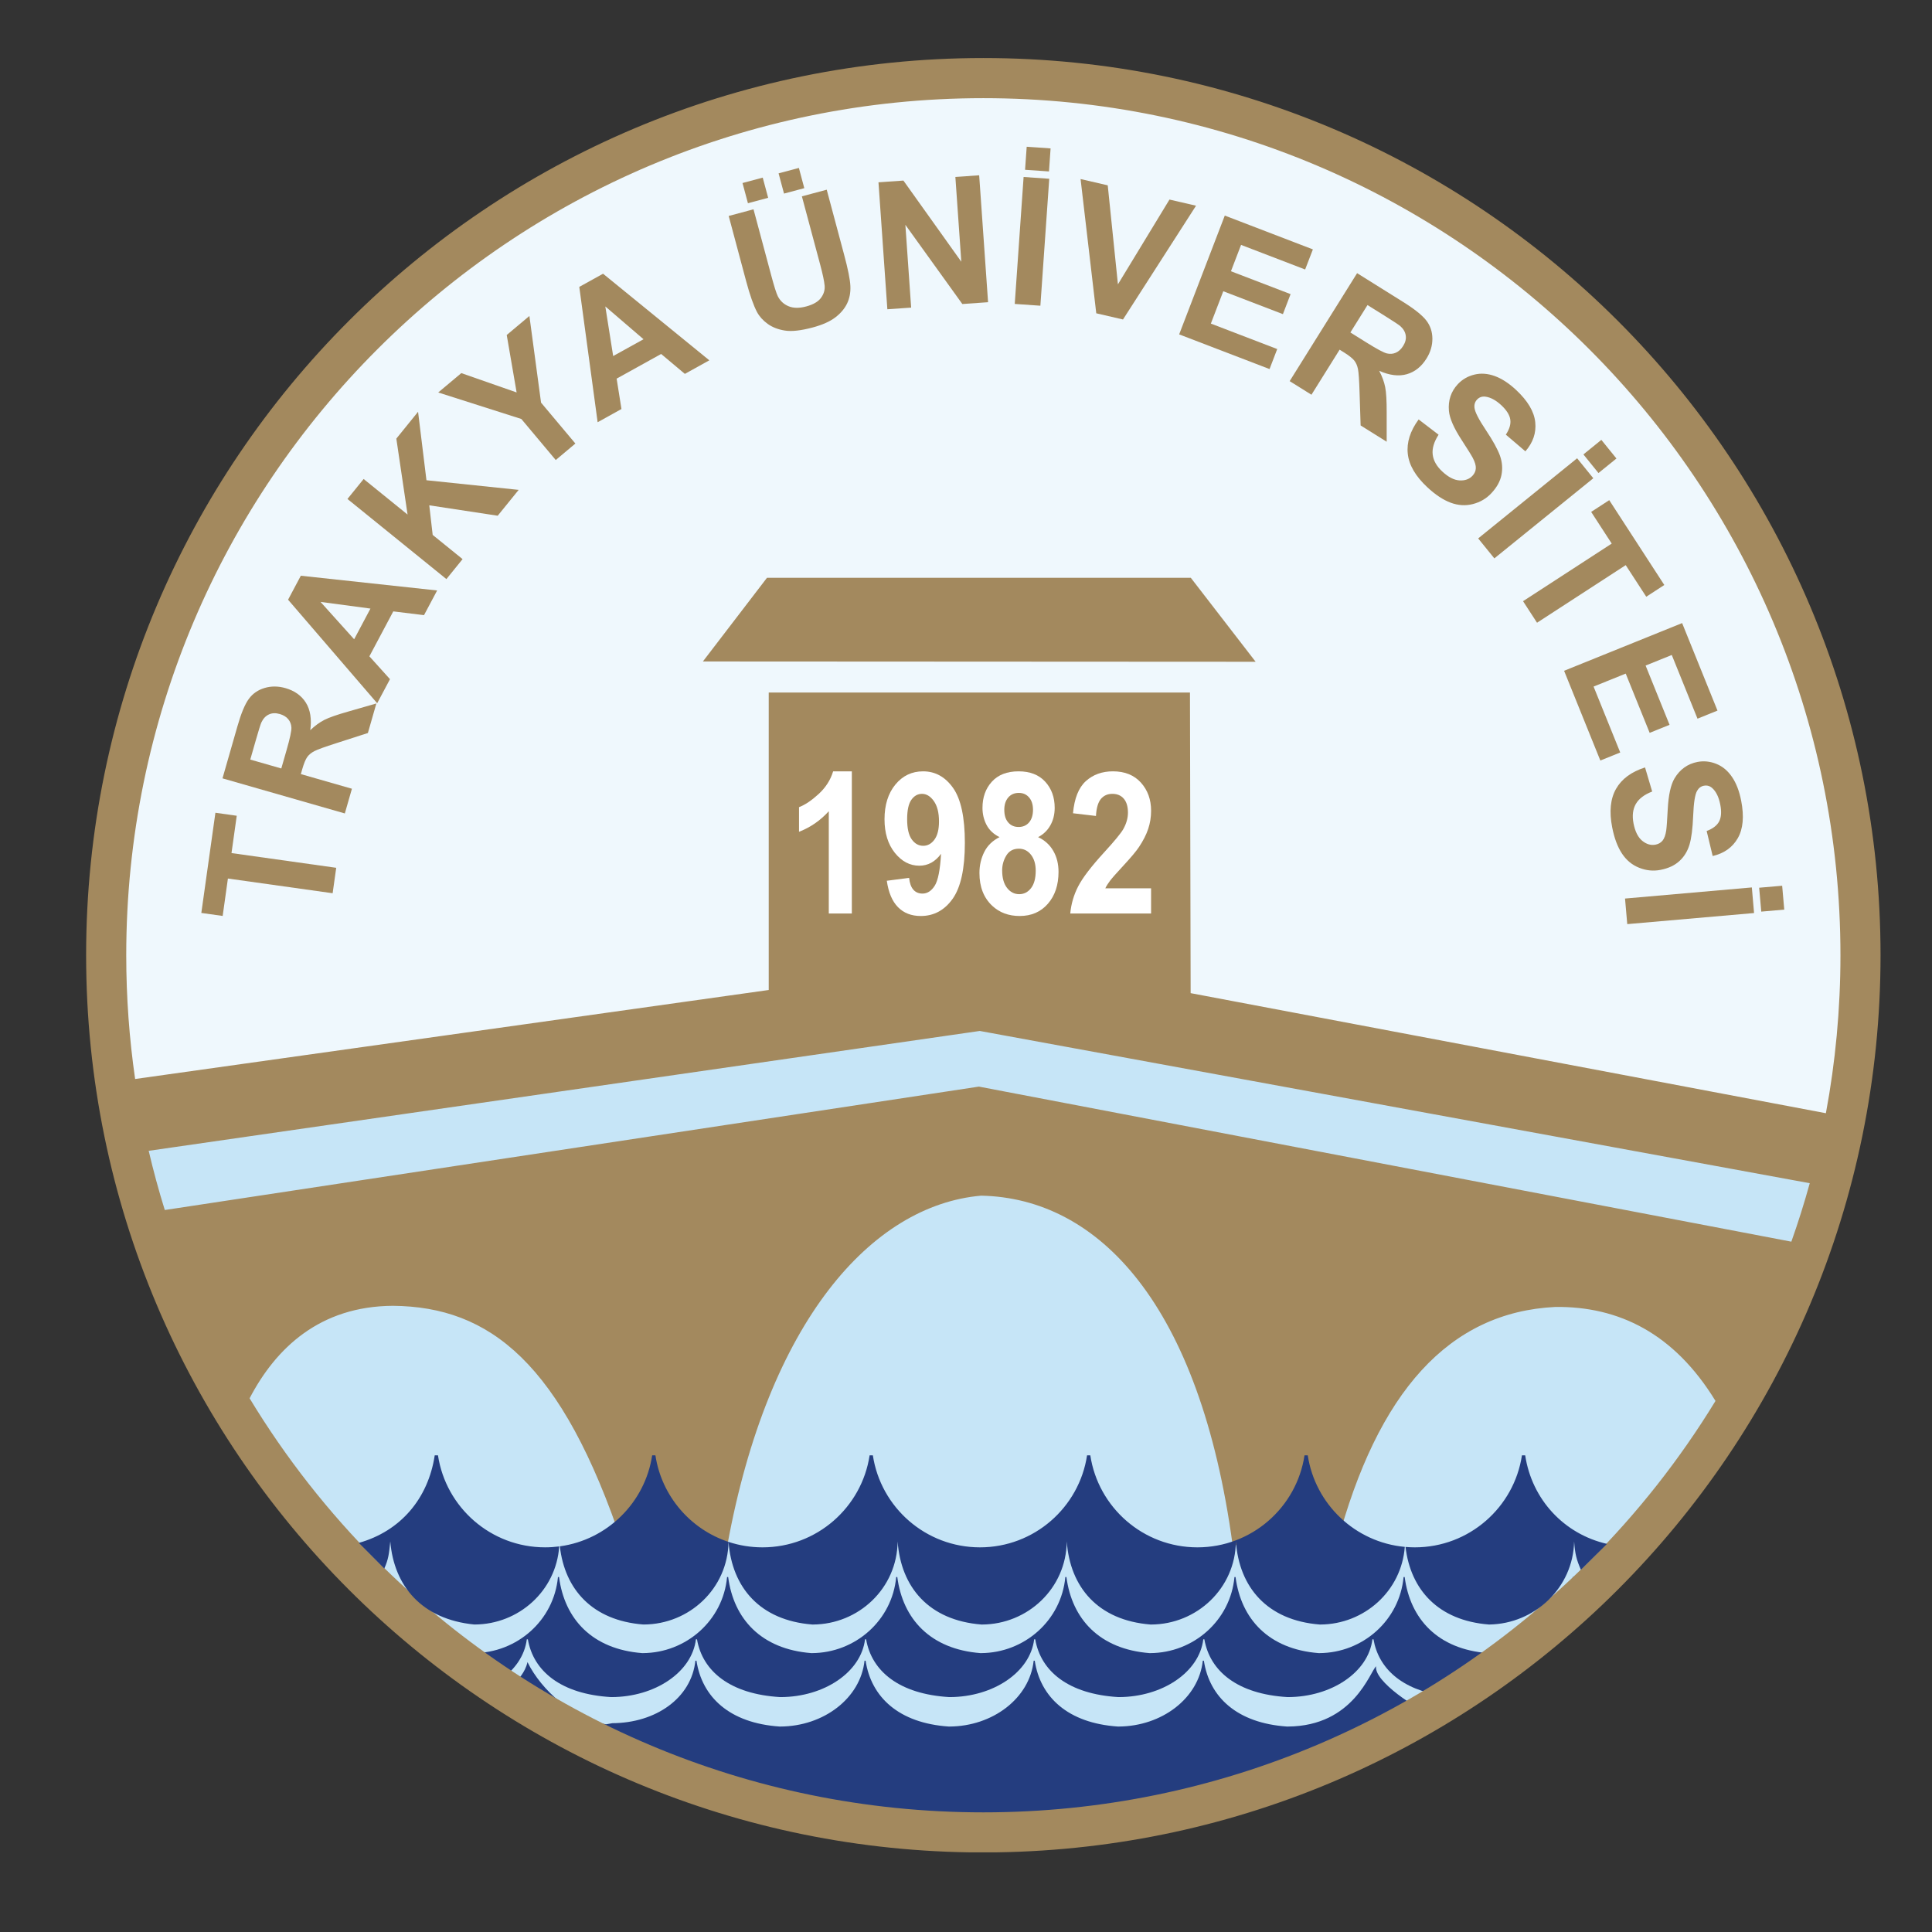 <?xml version="1.0" encoding="UTF-8"?>
<!DOCTYPE svg PUBLIC "-//W3C//DTD SVG 1.1//EN" "http://www.w3.org/Graphics/SVG/1.1/DTD/svg11.dtd">
<!-- Creator: CorelDRAW -->
<svg xmlns="http://www.w3.org/2000/svg" xml:space="preserve" width="210mm" height="210mm" style="shape-rendering:geometricPrecision; text-rendering:geometricPrecision; image-rendering:optimizeQuality; fill-rule:evenodd; clip-rule:evenodd"
viewBox="0 0 210 210">
 <rect x="0" y="0" width="210" height="210" fill="#333333" stroke="none"/>
 <defs>
  <style type="text/css">
   <![CDATA[
    .fil2 {fill:#243D7F}
    .fil3 {fill:#A3895E}
    .fil0 {fill:#C6E5F7}
    .fil1 {fill:#EFF8FD}
    .fil4 {fill:#A3895E;fill-rule:nonzero}
    .fil5 {fill:white;fill-rule:nonzero}
   ]]>
  </style>
 </defs>
 <g id="Layer_x0020_1">
  <path class="fil0" d="M107.53 104.961l-93.321 16.176c7.863,45.383 47.256,78.532 93.321,78.532 44.643,0 83.25,-31.207 92.604,-74.856l-92.604 -19.852z"/>
  <path class="fil1" d="M106.284 104.683l92.697 19.437c1.33,-6.382 2.012,-12.916 2.012,-19.437 0,-52.297 -42.411,-94.708 -94.709,-94.708 -52.297,0 -94.708,42.411 -94.708,94.708 0,5.261 0.439,10.522 1.306,15.702l93.401 -15.702z"/>
  <path class="fil2" d="M57.333 180.66c1.533,3.124 5.097,6.202 8.54,6.765l0.681 -0.121c4.697,-0.022 8.594,-2.702 9.033,-6.792l0.117 0c0.6,3.955 3.6,6.785 9.036,7.155l0.077 0c4.697,-0.022 8.715,-3.064 9.154,-7.155l0.117 0c0.6,3.955 3.6,6.785 9.036,7.155l0.077 0c4.697,-0.022 8.716,-3.064 9.154,-7.155l0.117 0c0.6,3.955 3.6,6.785 9.036,7.155l0.076 0c4.697,-0.022 8.716,-3.064 9.154,-7.155l0.117 0c0.6,3.955 3.6,6.785 9.036,7.155l0.077 0c7.187,-0.034 8.959,-6.015 9.61,-6.548 -0.277,1.623 4.478,4.707 6,5.204 -12.034,12.372 -81.224,20.442 -100.2,-1.432 -1.098,-1.265 1.441,-1.921 1.957,-4.232z"/>
  <path class="fil2" d="M170.946 171.415l0.116 0c0.07,0.532 0.172,1.046 0.307,1.54l-0.936 0.733c0.263,-0.716 0.438,-1.477 0.512,-2.273zm-110.299 0l0.117 0c0.6,4.572 3.601,7.845 9.036,8.271l0.077 0c4.697,-0.025 8.715,-3.542 9.153,-8.271l0.117 0c0.6,4.572 3.6,7.845 9.035,8.271l0.077 0c4.698,-0.025 8.716,-3.542 9.154,-8.271l0.117 0c0.6,4.572 3.601,7.845 9.036,8.271l0.077 0c4.698,-0.025 8.716,-3.542 9.154,-8.271l0.117 0c0.6,4.572 3.6,7.845 9.036,8.271l0.076 0c4.698,-0.025 8.716,-3.542 9.154,-8.271l0.117 0c0.6,4.572 3.6,7.845 9.036,8.271l0.077 0c4.697,-0.025 8.714,-3.543 9.152,-8.271l0.118 0c0.6,4.572 3.6,7.845 9.035,8.271l0.076 0c0.36,-0.002 0.716,-0.025 1.067,-0.067l-6.002 4.699c-4.508,-0.652 -7.021,-2.987 -7.564,-6.13l-0.118 0c-0.438,3.589 -4.456,6.259 -9.153,6.278l-0.076 0c-5.436,-0.324 -8.436,-2.808 -9.036,-6.278l-0.117 0c-0.438,3.589 -4.456,6.259 -9.154,6.278l-0.077 0c-5.435,-0.324 -8.436,-2.808 -9.036,-6.278l-0.117 0c-0.438,3.589 -4.456,6.259 -9.154,6.278l-0.076 0c-5.435,-0.324 -8.436,-2.808 -9.036,-6.278l-0.117 0c-0.438,3.589 -4.456,6.259 -9.153,6.278l-0.076 0c-5.435,-0.324 -8.436,-2.808 -9.036,-6.278l-0.117 0c-0.438,3.589 -4.456,6.259 -9.154,6.278l-0.076 0c-5.435,-0.324 -8.436,-2.808 -9.036,-6.278l-0.117 0c-0.216,1.772 -1.306,3.319 -2.918,4.434l-3.757 -3.028c0.271,0.038 0.548,0.069 0.833,0.09l0.076 0c4.698,-0.025 8.715,-3.543 9.154,-8.271zm-18.382 0l0.116 0c0.087,0.663 0.225,1.299 0.413,1.903l-0.746 -0.6c0.102,-0.422 0.175,-0.857 0.217,-1.302z"/>
  <polygon class="fil3" points="76.401,71.899 83.369,62.802 129.434,62.802 136.482,71.931 "/>
  <polygon class="fil4" points="36.156,97.091 24.773,95.493 24.203,99.559 21.883,99.233 23.414,88.343 25.733,88.669 25.163,92.725 36.546,94.326 "/>
  <path class="fil4" d="M30.576 83.53l0.57 -1.985c0.371,-1.288 0.545,-2.11 0.529,-2.462 -0.016,-0.351 -0.132,-0.654 -0.345,-0.912 -0.215,-0.258 -0.522,-0.445 -0.921,-0.561 -0.448,-0.129 -0.844,-0.113 -1.185,0.049 -0.345,0.161 -0.616,0.448 -0.812,0.863 -0.094,0.206 -0.297,0.857 -0.609,1.946l-0.599 2.094 3.373 0.967zm6.905 4.888l-13.297 -3.814 1.621 -5.651c0.406,-1.421 0.821,-2.42 1.247,-2.993 0.422,-0.577 0.995,-0.97 1.717,-1.183 0.722,-0.213 1.476,-0.206 2.262,0.019 0.996,0.287 1.737,0.815 2.22,1.589 0.48,0.773 0.638,1.769 0.473,2.984 0.506,-0.483 1.015,-0.854 1.527,-1.118 0.516,-0.261 1.379,-0.564 2.597,-0.908l3.061 -0.88 -0.922 3.212 -3.45 1.111c-1.231,0.393 -2.017,0.677 -2.358,0.854 -0.342,0.177 -0.606,0.393 -0.786,0.648 -0.18,0.254 -0.361,0.693 -0.538,1.308l-0.155 0.544 5.551 1.592 -0.77 2.687z"/>
  <path class="fil4" d="M40.267 66.151l-5.426 -0.725 3.653 4.06 1.772 -3.335zm7.249 -1.971l-1.427 2.684 -3.341 -0.409 -2.597 4.884 2.239 2.484 -1.392 2.616 -9.685 -11.254 1.386 -2.606 14.817 1.602z"/>
  <polygon class="fil4" points="48.522,62.945 37.767,54.236 39.526,52.065 44.301,55.931 43.08,47.677 45.442,44.758 46.354,52.2 56.377,53.247 54.099,56.057 46.66,54.926 47.03,58.142 50.281,60.774 "/>
  <polygon class="fil4" points="60.407,50.003 56.667,45.541 47.633,42.66 50.143,40.556 56.155,42.657 55.079,36.413 57.543,34.345 58.81,43.765 62.541,48.211 "/>
  <path class="fil4" d="M69.948 36.874l-4.153 -3.566 0.854 5.393 3.3 -1.827zm7.152 2.291l-2.658 1.475 -2.578 -2.165 -4.839 2.681 0.525 3.302 -2.59 1.437 -1.994 -14.711 2.584 -1.431 11.55 9.412z"/>
  <path class="fil4" d="M85.219 21.041l-0.59 -2.197 2.207 -0.59 0.587 2.198 -2.204 0.59zm-3.921 1.05l-0.59 -2.197 2.197 -0.587 0.59 2.194 -2.197 0.59zm-2.091 1.382l2.697 -0.722 1.94 7.236c0.306,1.147 0.541,1.885 0.699,2.207 0.261,0.516 0.654,0.88 1.176,1.095 0.525,0.216 1.163,0.223 1.917,0.02 0.763,-0.206 1.298,-0.516 1.604,-0.934 0.306,-0.416 0.439,-0.863 0.393,-1.34 -0.042,-0.477 -0.206,-1.243 -0.489,-2.3l-1.982 -7.394 2.7 -0.722 1.878 7.017c0.432,1.605 0.664,2.758 0.693,3.46 0.032,0.699 -0.087,1.331 -0.358,1.892 -0.268,0.56 -0.696,1.066 -1.279,1.511 -0.583,0.448 -1.405,0.812 -2.461,1.096 -1.276,0.341 -2.285,0.454 -3.022,0.335 -0.738,-0.116 -1.363,-0.361 -1.872,-0.728 -0.509,-0.37 -0.892,-0.795 -1.154,-1.279 -0.38,-0.719 -0.77,-1.827 -1.173,-3.322l-1.907 -7.127z"/>
  <polygon class="fil4" points="96.451,33.616 95.487,19.817 98.197,19.627 104.49,28.448 103.845,19.234 106.432,19.053 107.399,32.849 104.602,33.046 98.41,24.437 99.038,33.436 "/>
  <path class="fil4" d="M111.42 18.454l0.177 -2.503 2.597 0.18 -0.174 2.504 -2.599 -0.18zm-1.122 14.582l0.963 -13.799 2.787 0.194 -0.964 13.799 -2.787 -0.194z"/>
  <polygon class="fil4" points="119.159,34.054 117.454,19.462 120.406,20.145 121.514,30.907 127.117,21.692 130.004,22.359 122.065,34.725 "/>
  <polygon class="fil4" points="128.17,36.346 133.129,23.432 142.705,27.108 141.863,29.292 134.898,26.619 133.799,29.483 140.281,31.97 139.447,34.145 132.965,31.657 131.615,35.172 138.828,37.94 137.994,40.115 "/>
  <path class="fil4" d="M146.78 36.136l1.753 1.096c1.138,0.709 1.875,1.105 2.22,1.185 0.341,0.081 0.667,0.055 0.973,-0.081 0.306,-0.135 0.57,-0.38 0.789,-0.731 0.248,-0.393 0.342,-0.779 0.281,-1.153 -0.058,-0.374 -0.258,-0.715 -0.602,-1.018 -0.177,-0.145 -0.744,-0.519 -1.704,-1.122l-1.849 -1.153 -1.859 2.977zm-6.599 5.291l7.33 -11.735 4.984 3.116c1.257,0.786 2.101,1.46 2.536,2.027 0.438,0.564 0.657,1.224 0.663,1.975 0.003,0.754 -0.209,1.475 -0.644,2.168 -0.551,0.88 -1.263,1.447 -2.14,1.698 -0.876,0.248 -1.875,0.125 -2.996,-0.368 0.325,0.619 0.541,1.212 0.651,1.778 0.113,0.564 0.164,1.479 0.161,2.745l0 3.183 -2.832 -1.769 -0.116 -3.622c-0.039,-1.295 -0.097,-2.129 -0.171,-2.506 -0.077,-0.377 -0.213,-0.69 -0.409,-0.934 -0.197,-0.241 -0.564,-0.534 -1.108,-0.876l-0.48 -0.299 -3.061 4.897 -2.368 -1.479z"/>
  <path class="fil4" d="M154.2 45.592l2.168 1.659c-0.503,0.78 -0.715,1.495 -0.641,2.149 0.074,0.654 0.422,1.273 1.041,1.849 0.66,0.615 1.285,0.938 1.878,0.97 0.593,0.035 1.063,-0.135 1.411,-0.509 0.223,-0.238 0.342,-0.509 0.358,-0.805 0.016,-0.3 -0.09,-0.673 -0.326,-1.125 -0.161,-0.306 -0.57,-0.963 -1.224,-1.968 -0.841,-1.292 -1.299,-2.342 -1.373,-3.148 -0.1,-1.137 0.222,-2.107 0.966,-2.906 0.484,-0.515 1.076,-0.86 1.788,-1.037 0.709,-0.177 1.45,-0.126 2.22,0.151 0.767,0.28 1.54,0.78 2.317,1.504 1.273,1.186 1.969,2.355 2.091,3.512 0.122,1.153 -0.235,2.21 -1.07,3.17l-2.126 -1.814c0.399,-0.602 0.56,-1.15 0.483,-1.646 -0.074,-0.496 -0.399,-1.012 -0.973,-1.55 -0.596,-0.551 -1.173,-0.864 -1.737,-0.934 -0.361,-0.045 -0.667,0.064 -0.908,0.325 -0.225,0.242 -0.316,0.541 -0.271,0.899 0.055,0.457 0.47,1.266 1.247,2.426 0.773,1.163 1.282,2.091 1.527,2.784 0.242,0.696 0.293,1.386 0.158,2.072 -0.135,0.686 -0.503,1.35 -1.099,1.988 -0.541,0.58 -1.208,0.973 -2.004,1.179 -0.793,0.206 -1.598,0.158 -2.416,-0.145 -0.818,-0.303 -1.669,-0.867 -2.545,-1.685 -1.279,-1.192 -1.988,-2.404 -2.12,-3.634 -0.135,-1.23 0.258,-2.474 1.179,-3.731z"/>
  <path class="fil4" d="M172.11 49.394l1.949 -1.582 1.64 2.026 -1.953 1.579 -1.637 -2.024zm-11.438 9.128l10.754 -8.709 1.759 2.172 -10.755 8.709 -1.759 -2.171z"/>
  <polygon class="fil4" points="165.548,65.346 175.187,59.085 172.952,55.641 174.917,54.365 180.903,63.586 178.941,64.862 176.708,61.428 167.068,67.688 "/>
  <polygon class="fil4" points="170.01,72.911 182.839,67.727 186.683,77.237 184.511,78.117 181.715,71.194 178.87,72.344 181.473,78.784 179.311,79.657 176.708,73.217 173.216,74.628 176.112,81.793 173.95,82.666 "/>
  <path class="fil4" d="M178.809 83.417l0.776 2.619c-0.863,0.335 -1.456,0.786 -1.782,1.36 -0.325,0.573 -0.406,1.276 -0.245,2.11 0.174,0.883 0.489,1.511 0.95,1.888 0.461,0.374 0.941,0.512 1.44,0.416 0.322,-0.061 0.577,-0.21 0.767,-0.441 0.187,-0.232 0.319,-0.6 0.396,-1.102 0.049,-0.342 0.103,-1.112 0.165,-2.31 0.081,-1.54 0.326,-2.658 0.741,-3.357 0.587,-0.976 1.418,-1.572 2.49,-1.781 0.693,-0.132 1.379,-0.061 2.056,0.213 0.68,0.274 1.247,0.751 1.704,1.427 0.461,0.677 0.789,1.537 0.992,2.58 0.332,1.704 0.209,3.061 -0.37,4.069 -0.58,1.006 -1.492,1.653 -2.729,1.937l-0.654 -2.719c0.673,-0.251 1.127,-0.599 1.36,-1.047 0.229,-0.445 0.27,-1.054 0.119,-1.824 -0.155,-0.799 -0.438,-1.392 -0.854,-1.778 -0.267,-0.248 -0.577,-0.338 -0.927,-0.271 -0.322,0.061 -0.57,0.251 -0.745,0.567 -0.226,0.403 -0.364,1.301 -0.419,2.696 -0.055,1.395 -0.19,2.446 -0.403,3.151 -0.213,0.706 -0.574,1.295 -1.089,1.769 -0.512,0.473 -1.199,0.796 -2.059,0.963 -0.776,0.151 -1.547,0.077 -2.31,-0.226 -0.763,-0.299 -1.389,-0.811 -1.872,-1.54 -0.483,-0.725 -0.841,-1.679 -1.07,-2.858 -0.335,-1.717 -0.193,-3.112 0.422,-4.188 0.612,-1.073 1.663,-1.849 3.148,-2.323z"/>
  <path class="fil4" d="M191.213 96.492l2.5 -0.216 0.229 2.594 -2.5 0.219 -0.229 -2.597zm-14.579 1.176l13.784 -1.208 0.241 2.783 -13.783 1.205 -0.242 -2.78z"/>
  <path class="fil3" d="M105.362 201.342c-26.329,-0.403 -50.126,-11.236 -67.439,-28.548 -17.645,-17.645 -28.562,-42.028 -28.562,-68.962l-0.009 0 0 -0.002 0.009 0c0,-26.933 10.916,-51.315 28.561,-68.96 17.646,-17.645 42.028,-28.561 68.962,-28.562l0 -0.009 0.002 0 0 0.009c26.933,0.001 51.315,10.916 68.96,28.561 17.645,17.645 28.561,42.028 28.561,68.961l0.008 0 0 0.002 -0.008 0c-0,26.933 -10.916,51.315 -28.561,68.96 -17.312,17.313 -41.11,28.145 -67.439,28.548l-3.046 0zm93.104 -80.34l-69.049 -13.052 -0.073 -32.672 -45.787 0 0 32.33 -68.869 9.674c-0.636,-4.391 -0.967,-8.882 -0.967,-13.448l0.008 0 0 -0.002 -0.008 0c0,-25.714 10.432,-49.002 27.296,-65.866 16.864,-16.864 40.153,-27.296 65.867,-27.296l0 0.008 0.002 0 0 -0.008c25.713,0 49.002,10.432 65.866,27.296 16.864,16.864 27.296,40.153 27.296,65.867l-0.009 0 0 0.002 0.009 0c0,5.865 -0.545,11.603 -1.583,17.168zm-12 31.273c-3.873,6.346 -8.483,12.195 -13.713,17.424 -16.864,16.864 -40.153,27.296 -65.867,27.296l0 -0.008 -0.002 0 0 0.008c-25.714,-0 -49.002,-10.432 -65.866,-27.296 -5.308,-5.308 -9.979,-11.254 -13.888,-17.71 2.851,-5.457 7.626,-10.015 15.592,-10.053 10.501,0.102 18.34,6.151 24.97,26.011l11.371 0c4.436,-24.274 15.645,-36.936 27.581,-37.984 12.742,0.262 23.79,11.754 27.339,37.984l11.312 -0.013c4.435,-16.694 12.236,-25.31 23.768,-25.875 6.883,-0.079 12.912,2.869 17.402,10.215zm-168.554 -20.752l88.49 -13.414 88.31 16.855c0.739,-2.085 1.408,-4.204 2,-6.355l-90.214 -16.549 -90.336 13.029c0.508,2.175 1.092,4.32 1.75,6.434z"/>
  <path class="fil2" d="M152.776 168.146c0.334,0.029 0.671,0.044 1.012,0.044 5.899,0 10.785,-4.34 11.641,-10l0.353 0c0.724,4.793 4.22,8.559 8.893,9.624l-2.836 2.815c-0.488,-1.11 -0.641,-1.741 -0.738,-3.085 -0.104,5.057 -4.304,8.948 -9.194,9.033l-0.076 0c-5.498,-0.432 -8.505,-3.776 -9.056,-8.431zm-73.585 -0.547c1.161,0.383 2.402,0.591 3.691,0.591 5.899,0 10.786,-4.34 11.641,-10l0.353 0c0.856,5.66 5.743,10 11.642,10 5.898,0 10.785,-4.34 11.641,-10l0.353 0c0.856,5.66 5.743,10 11.642,10 5.899,0 10.785,-4.34 11.641,-10l0.353 0c0.802,5.306 5.146,9.452 10.546,9.95 -0.359,4.812 -4.415,8.412 -9.167,8.438l-0.077 0c-5.733,-0.451 -8.757,-4.066 -9.113,-9.033 -0.054,5.108 -4.247,9.006 -9.194,9.033l-0.077 0c-5.733,-0.451 -8.757,-4.066 -9.113,-9.033 -0.054,5.108 -4.247,9.006 -9.193,9.033l-0.077 0c-5.733,-0.451 -8.757,-4.066 -9.113,-9.033 -0.054,5.108 -4.247,9.006 -9.193,9.033l-0.077 0c-5.712,-0.449 -8.734,-4.039 -9.109,-8.977zm-18.337 0.481c5.16,-0.705 9.258,-4.754 10.034,-9.891l0.353 0c0.669,4.421 3.796,8.037 7.945,9.408 -0.082,5.081 -4.263,8.953 -9.192,8.979l-0.077 0c-5.524,-0.434 -8.533,-3.808 -9.063,-8.496zm-13.601 -9.891l0.353 0c0.856,5.66 5.743,10 11.642,10 0.52,0 1.032,-0.035 1.535,-0.1 -0.334,4.837 -4.403,8.461 -9.171,8.487l-0.077 0c-5.673,-0.568 -8.708,-4.164 -9.113,-9.033 -0.135,1.355 -0.199,1.937 -0.651,2.95l-2.766 -2.789c4.537,-1.274 7.539,-4.819 8.249,-9.516z"/>
  <path class="fil5" d="M92.591 99.293l-2.505 0 0 -11.117c-0.916,1.01 -1.994,1.755 -3.236,2.236l0 -2.676c0.651,-0.251 1.364,-0.727 2.131,-1.429 0.767,-0.706 1.294,-1.526 1.577,-2.465l2.033 0 0 15.452z"/>
  <path class="fil5" d="M102.064 89.29c0,-0.953 -0.186,-1.691 -0.557,-2.214 -0.371,-0.526 -0.803,-0.788 -1.29,-0.788 -0.463,0 -0.85,0.215 -1.154,0.645 -0.307,0.43 -0.46,1.136 -0.46,2.118 0,0.992 0.167,1.723 0.499,2.185 0.332,0.466 0.749,0.699 1.248,0.699 0.481,0 0.889,-0.223 1.218,-0.67 0.332,-0.448 0.496,-1.107 0.496,-1.974zm-5.674 6.445l2.426 -0.315c0.061,0.581 0.216,1.01 0.466,1.29 0.249,0.28 0.579,0.419 0.99,0.419 0.517,0 0.956,-0.28 1.318,-0.838 0.365,-0.559 0.597,-1.72 0.698,-3.486 -0.63,0.863 -1.419,1.293 -2.362,1.293 -1.028,0 -1.917,-0.469 -2.663,-1.401 -0.746,-0.935 -1.12,-2.149 -1.12,-3.647 0,-1.562 0.396,-2.82 1.184,-3.776 0.785,-0.953 1.79,-1.433 3.008,-1.433 1.327,0 2.414,0.605 3.266,1.813 0.849,1.207 1.275,3.192 1.275,5.954 0,2.816 -0.444,4.844 -1.33,6.09 -0.885,1.243 -2.04,1.867 -3.461,1.867 -1.023,0 -1.848,-0.319 -2.478,-0.96 -0.63,-0.641 -1.035,-1.598 -1.215,-2.869z"/>
  <path class="fil5" d="M108.931 94.61c0,0.813 0.177,1.447 0.53,1.902 0.353,0.455 0.794,0.681 1.324,0.681 0.518,0 0.947,-0.219 1.285,-0.656 0.338,-0.437 0.508,-1.068 0.508,-1.895 0,-0.72 -0.173,-1.3 -0.518,-1.738 -0.344,-0.437 -0.782,-0.655 -1.312,-0.655 -0.612,0 -1.069,0.251 -1.367,0.745 -0.302,0.498 -0.451,1.035 -0.451,1.616zm0.232 -6.588c0,0.588 0.14,1.046 0.423,1.372 0.283,0.33 0.658,0.495 1.13,0.495 0.475,0 0.855,-0.165 1.141,-0.498 0.283,-0.333 0.426,-0.792 0.426,-1.379 0,-0.555 -0.14,-0.996 -0.423,-1.329 -0.283,-0.333 -0.654,-0.498 -1.121,-0.498 -0.481,0 -0.865,0.169 -1.151,0.501 -0.283,0.337 -0.426,0.781 -0.426,1.336zm-0.518 2.97c-0.648,-0.322 -1.12,-0.767 -1.412,-1.329 -0.295,-0.562 -0.441,-1.182 -0.441,-1.852 0,-1.146 0.338,-2.096 1.019,-2.845 0.682,-0.749 1.65,-1.125 2.905,-1.125 1.242,0 2.207,0.376 2.892,1.125 0.688,0.749 1.032,1.698 1.032,2.845 0,0.713 -0.158,1.347 -0.475,1.906 -0.313,0.555 -0.758,0.982 -1.327,1.275 0.725,0.34 1.275,0.842 1.653,1.501 0.378,0.655 0.566,1.415 0.566,2.275 0,1.422 -0.383,2.576 -1.154,3.464 -0.77,0.889 -1.793,1.333 -3.071,1.333 -1.19,0 -2.179,-0.365 -2.971,-1.1 -0.934,-0.871 -1.4,-2.06 -1.4,-3.572 0,-0.831 0.176,-1.594 0.527,-2.293 0.35,-0.695 0.904,-1.232 1.659,-1.609z"/>
  <path class="fil5" d="M125.117 96.552l0 2.741 -8.785 0c0.097,-1.035 0.381,-2.017 0.859,-2.945 0.475,-0.928 1.415,-2.157 2.816,-3.69 1.132,-1.236 1.823,-2.078 2.079,-2.519 0.344,-0.609 0.517,-1.211 0.517,-1.806 0,-0.655 -0.149,-1.161 -0.45,-1.516 -0.301,-0.354 -0.716,-0.53 -1.245,-0.53 -0.523,0 -0.938,0.186 -1.248,0.555 -0.307,0.373 -0.487,0.989 -0.535,1.849l-2.496 -0.294c0.149,-1.623 0.615,-2.787 1.4,-3.497 0.785,-0.705 1.766,-1.06 2.943,-1.06 1.291,0 2.304,0.412 3.041,1.229 0.737,0.821 1.105,1.838 1.105,3.056 0,0.692 -0.107,1.351 -0.317,1.978 -0.21,0.627 -0.545,1.283 -1.002,1.967 -0.304,0.455 -0.853,1.111 -1.641,1.963 -0.791,0.853 -1.294,1.423 -1.504,1.702 -0.21,0.279 -0.384,0.551 -0.514,0.817l4.977 0z"/>
 </g>
</svg>

